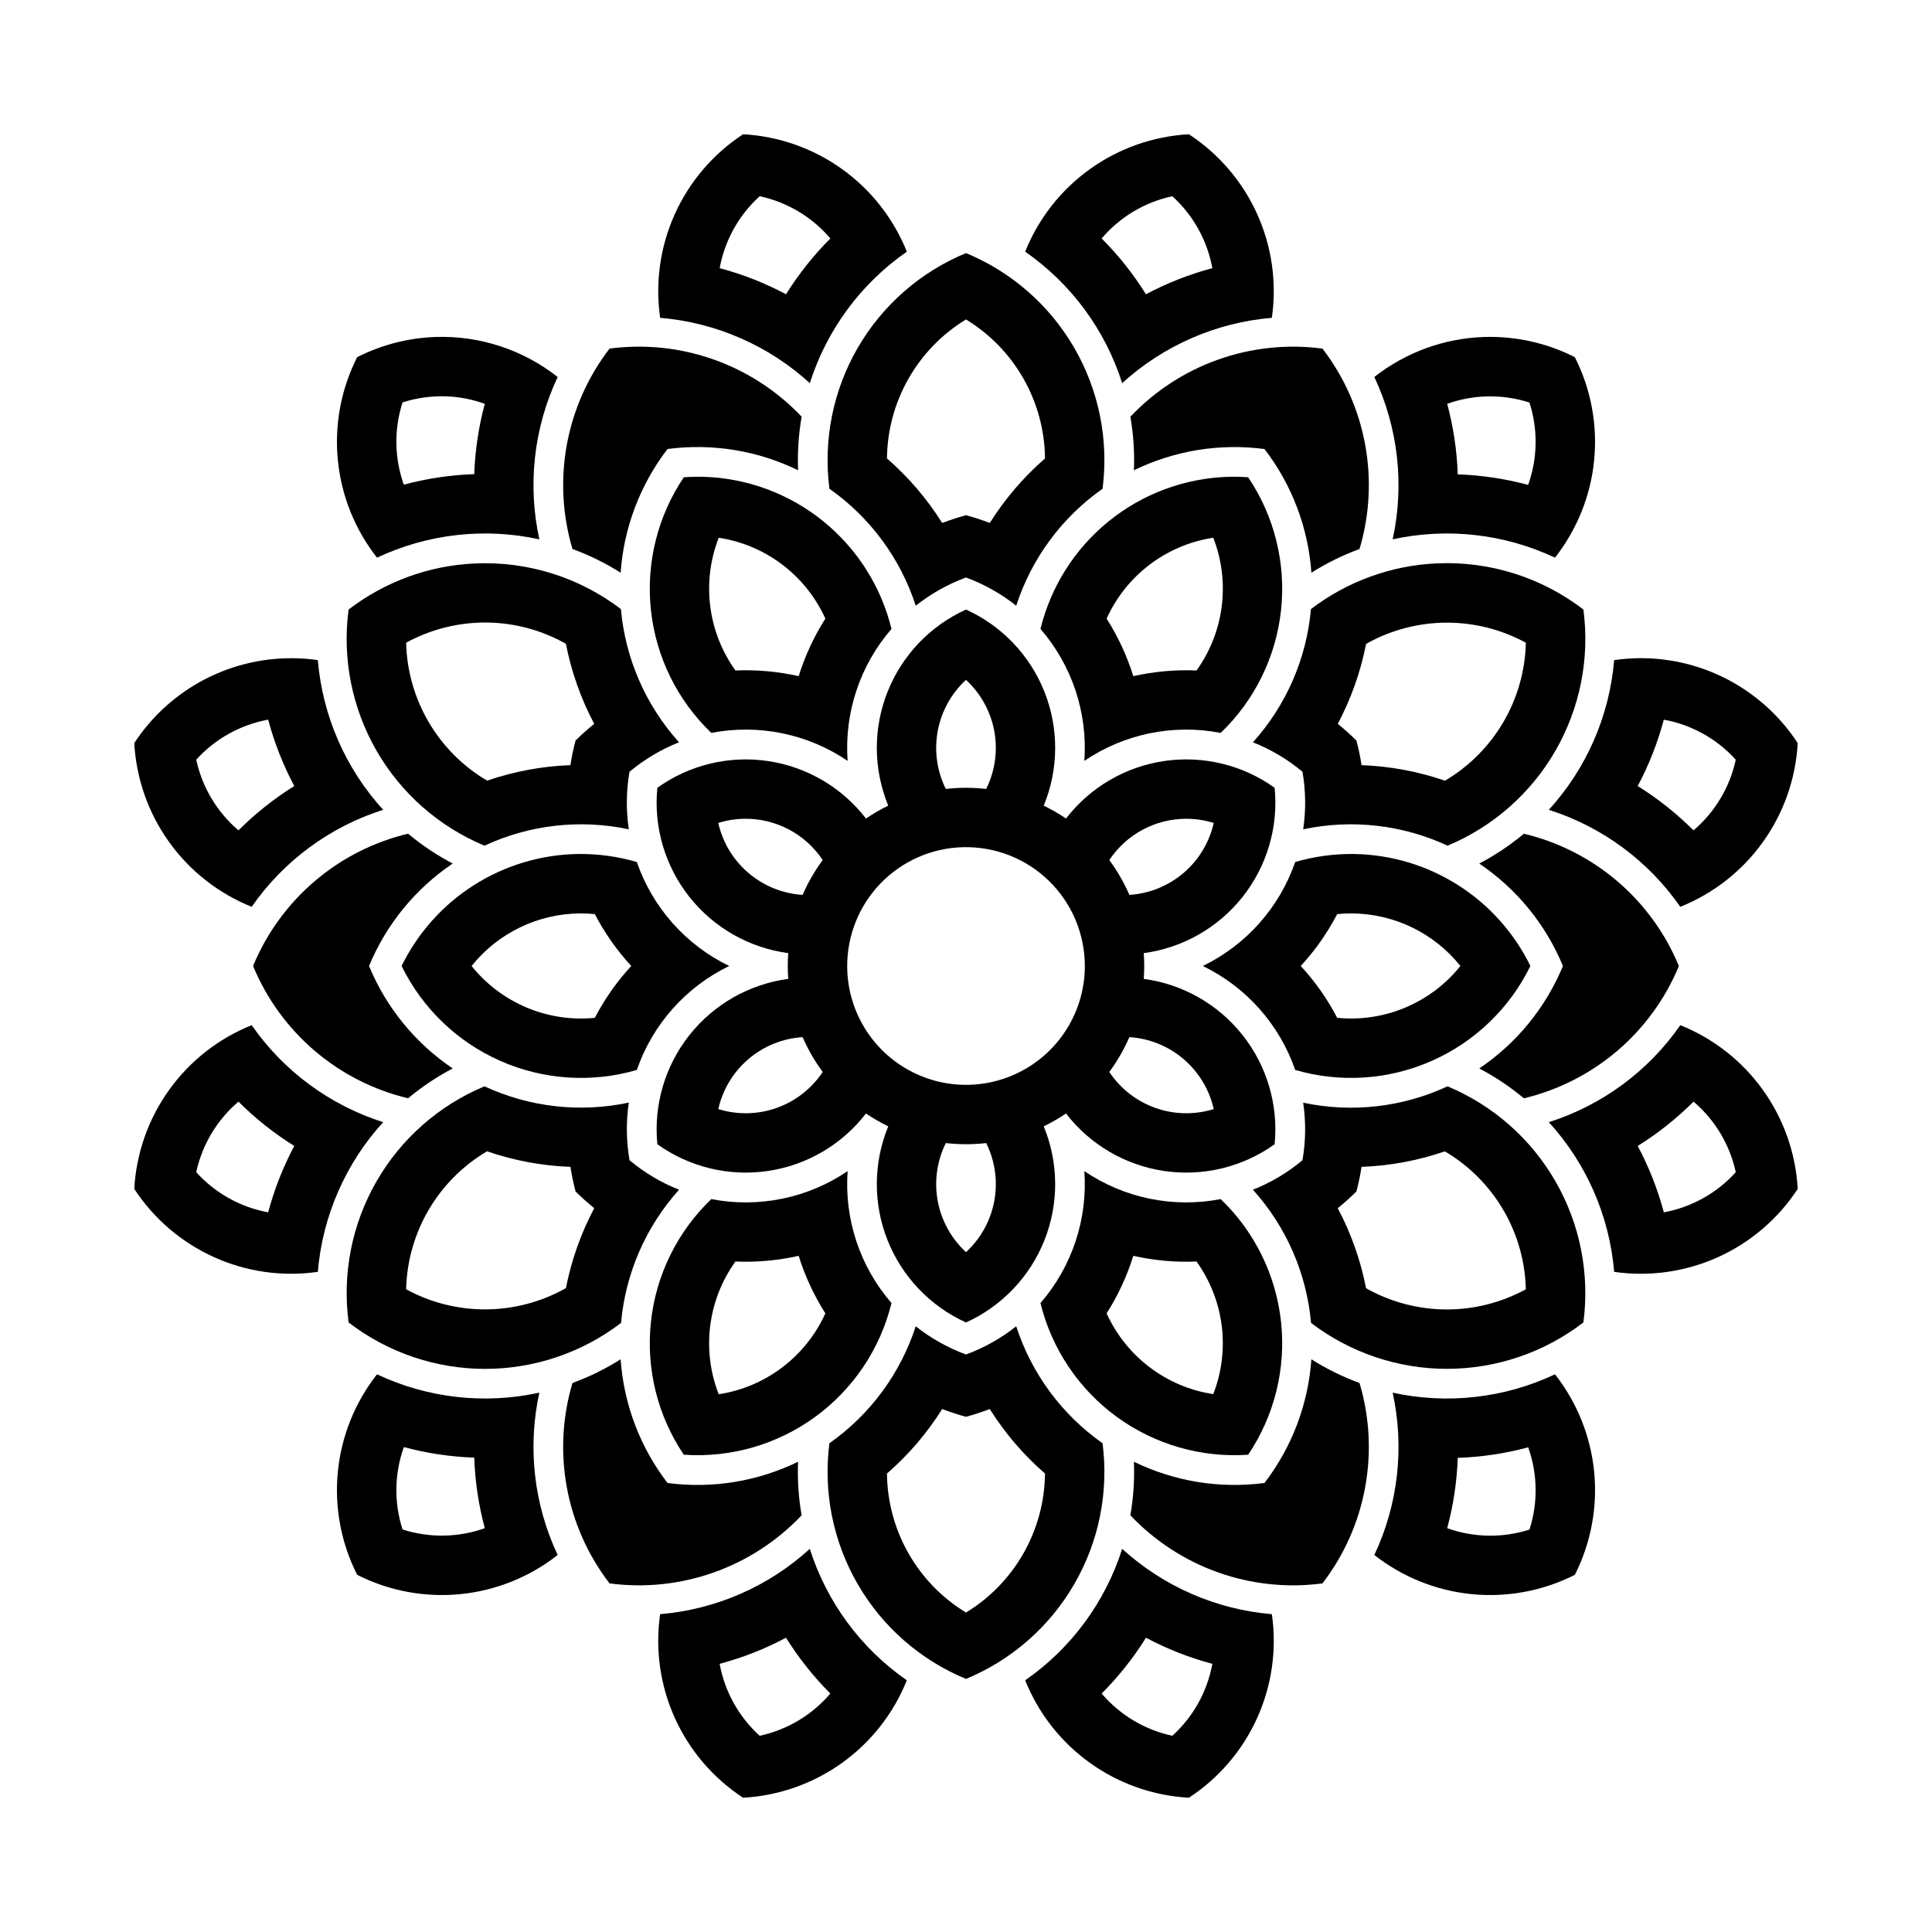 <?xml version="1.0" encoding="UTF-8"?>
<!-- The Best Svg Icon site in the world: iconSvg.co, Visit us! https://iconsvg.co -->
<svg fill="#000000" width="800px" height="800px" version="1.1" viewBox="144 144 512 512" xmlns="http://www.w3.org/2000/svg">
 <g>
  <path d="m400 305.54c-9.5 4.301-16.957 12.125-20.801 21.82-3.844 9.695-3.773 20.504 0.195 30.145-2.047 0.996-4.019 2.137-5.902 3.414-6.363-8.254-15.688-13.719-26-15.238s-20.812 1.02-29.289 7.09c-1.02 10.375 2.023 20.742 8.492 28.914 6.473 8.176 15.863 13.52 26.195 14.906-0.164 2.273-0.164 4.555 0 6.824-10.332 1.391-19.723 6.731-26.195 14.906-6.469 8.172-9.512 18.539-8.492 28.914 8.477 6.07 18.977 8.613 29.289 7.09 10.312-1.52 19.637-6.981 26-15.238 1.883 1.277 3.856 2.418 5.902 3.414-3.969 9.641-4.039 20.449-0.195 30.145s11.301 17.52 20.801 21.82c9.5-4.301 16.957-12.125 20.801-21.82s3.769-20.504-0.199-30.145c2.047-0.996 4.019-2.137 5.902-3.414 6.367 8.258 15.688 13.719 26 15.238 10.312 1.523 20.812-1.02 29.289-7.09 1.023-10.375-2.023-20.742-8.492-28.914-6.473-8.176-15.859-13.516-26.191-14.906 0.164-2.269 0.164-4.551 0-6.824 10.332-1.387 19.719-6.731 26.191-14.906 6.469-8.172 9.516-18.539 8.492-28.914-8.477-6.07-18.977-8.609-29.289-7.09s-19.633 6.984-26 15.238c-1.883-1.277-3.856-2.418-5.902-3.414 3.969-9.641 4.043-20.449 0.199-30.145-3.844-9.695-11.301-17.52-20.801-21.82zm0 18.633c3.898 3.59 6.527 8.348 7.492 13.562 0.965 5.211 0.215 10.594-2.144 15.344-3.555-0.406-7.144-0.406-10.699 0-2.356-4.75-3.109-10.133-2.144-15.344 0.965-5.215 3.594-9.973 7.496-13.562zm-58.766 36.809c8.344-0.129 16.176 3.996 20.789 10.945-2.117 2.867-3.902 5.961-5.32 9.227-5.289-0.332-10.324-2.371-14.355-5.809s-6.836-8.09-8-13.258c2.231-0.695 4.551-1.066 6.887-1.105zm117.19 0c2.453 0.004 4.887 0.379 7.227 1.105-1.16 5.168-3.969 9.82-8 13.258s-9.066 5.477-14.355 5.809c-1.418-3.266-3.203-6.359-5.316-9.227 4.543-6.848 12.227-10.961 20.445-10.945zm-59.316 7.535c8.508-0.242 16.746 2.969 22.844 8.898 6.102 5.934 9.539 14.082 9.539 22.59 0 11.25-6.004 21.645-15.746 27.27-9.742 5.625-21.746 5.625-31.488 0-9.742-5.625-15.742-16.02-15.742-27.27-0.004-8.199 3.191-16.078 8.902-21.957 5.715-5.879 13.496-9.301 21.691-9.531zm-42.402 50.336c1.418 3.266 3.203 6.359 5.32 9.227-2.93 4.41-7.211 7.754-12.199 9.527-4.992 1.773-10.422 1.883-15.477 0.312 1.164-5.168 3.969-9.82 8-13.258s9.066-5.477 14.355-5.809zm86.59 0c5.289 0.332 10.324 2.371 14.355 5.809s6.84 8.09 8 13.258c-5.055 1.57-10.484 1.461-15.477-0.312-4.988-1.773-9.27-5.117-12.195-9.527 2.113-2.867 3.898-5.961 5.316-9.227zm-48.645 28.074c3.555 0.406 7.144 0.406 10.699 0 2.359 4.75 3.109 10.133 2.144 15.348-0.965 5.211-3.594 9.969-7.492 13.559-3.902-3.59-6.531-8.348-7.496-13.559-0.965-5.215-0.211-10.598 2.144-15.348z"/>
  <path d="m330.47 270.36c-1.754-0.047-3.508-0.004-5.258 0.125-6.961 10.34-10.043 22.805-8.711 35.199 1.332 12.395 7 23.918 16 32.543 12.547-2.43 25.547 0.238 36.129 7.41-0.918-12.734 3.262-25.312 11.625-34.965-2.75-11.238-9.109-21.266-18.098-28.547-8.992-7.281-20.125-11.414-31.688-11.766zm3.996 16.145c12.441 1.898 23.078 9.965 28.262 21.434-3.019 4.75-5.398 9.879-7.074 15.25-5.496-1.238-11.129-1.746-16.758-1.504-7.336-10.223-9-23.461-4.43-35.18z"/>
  <path d="m297.08 370.32c-9.754 0.164-19.277 3.023-27.508 8.262-8.234 5.234-14.855 12.645-19.141 21.414 5.481 11.199 14.734 20.105 26.141 25.145 11.402 5.043 24.219 5.894 36.191 2.406 4.176-12.07 12.984-21.98 24.477-27.551-11.492-5.57-20.301-15.484-24.477-27.555-5.094-1.488-10.379-2.203-15.684-2.121zm0.832 15.746c1.242-0.004 2.484 0.059 3.719 0.184 2.598 4.984 5.848 9.609 9.656 13.746-3.809 4.137-7.059 8.758-9.656 13.742-12.508 1.238-24.797-3.934-32.656-13.742 7.039-8.785 17.68-13.91 28.938-13.93z"/>
  <path d="m368.63 454.36c-10.582 7.176-23.582 9.84-36.129 7.414-9 8.621-14.668 20.148-16 32.539-1.332 12.395 1.75 24.859 8.711 35.203 12.438 0.859 24.781-2.703 34.852-10.055 10.07-7.352 17.223-18.027 20.191-30.137-8.363-9.652-12.543-22.227-11.625-34.965zm-12.977 22.449c1.676 5.375 4.055 10.5 7.074 15.25-5.184 11.469-15.82 19.535-28.262 21.434-4.57-11.719-2.906-24.957 4.43-35.176 5.629 0.238 11.262-0.27 16.758-1.508z"/>
  <path d="m431.36 454.36c0.918 12.738-3.262 25.312-11.625 34.965 2.969 12.109 10.121 22.785 20.191 30.137 10.07 7.352 22.414 10.914 34.852 10.055 6.961-10.344 10.047-22.809 8.711-35.203-1.332-12.391-6.996-23.918-15.996-32.539-12.551 2.426-25.551-0.238-36.133-7.414zm12.977 22.449c5.496 1.238 11.129 1.746 16.758 1.508 7.324 10.211 8.992 23.434 4.43 35.145-12.434-1.891-23.066-9.945-28.258-21.402 3.016-4.75 5.394-9.875 7.07-15.25z"/>
  <path d="m502.89 370.32c-5.293-0.078-10.57 0.637-15.648 2.121-4.18 12.07-12.984 21.984-24.48 27.555 11.496 5.57 20.301 15.48 24.48 27.551 11.969 3.488 24.785 2.637 36.191-2.406 11.402-5.039 20.66-13.945 26.137-25.145-4.285-8.773-10.914-16.188-19.152-21.422-8.238-5.238-17.766-8.094-27.527-8.254zm-1.012 15.746c11.332-0.047 22.062 5.082 29.148 13.93-7.859 9.809-20.145 14.98-32.656 13.742-2.598-4.984-5.844-9.605-9.656-13.742 3.812-4.137 7.059-8.762 9.656-13.746 1.164-0.117 2.336-0.18 3.508-0.184z"/>
  <path d="m469.49 270.36c-11.559 0.359-22.68 4.496-31.668 11.777-8.984 7.281-15.336 17.305-18.086 28.535 8.363 9.652 12.543 22.23 11.625 34.965 10.582-7.172 23.582-9.84 36.133-7.41 9-8.625 14.664-20.148 15.996-32.543 1.336-12.395-1.75-24.859-8.711-35.199-1.758-0.129-3.523-0.172-5.289-0.125zm-3.965 16.145c4.57 11.719 2.906 24.957-4.43 35.18-5.629-0.242-11.262 0.266-16.758 1.504-1.676-5.371-4.055-10.5-7.07-15.25 5.184-11.469 15.816-19.535 28.258-21.434z"/>
  <path d="m400 211.07c-12.059 4.984-22.141 13.805-28.684 25.094-6.539 11.289-9.18 24.418-7.512 37.359 10.785 7.578 18.816 18.457 22.879 30.996 4.012-3.184 8.508-5.707 13.316-7.473 4.805 1.766 9.301 4.289 13.312 7.473 4.062-12.539 12.094-23.418 22.879-30.996 1.672-12.941-0.969-26.07-7.512-37.359-6.543-11.289-16.621-20.109-28.68-25.094zm0 17.59c12.875 7.836 20.793 21.766 20.938 36.836-5.691 4.949-10.625 10.711-14.637 17.098-2.062-0.793-4.168-1.48-6.301-2.059-2.137 0.578-4.242 1.266-6.305 2.059-4.012-6.387-8.941-12.148-14.637-17.098 0.145-15.07 8.062-29 20.941-36.836z"/>
  <path d="m269.71 293.33c-12.098 0.57-23.727 4.832-33.332 12.207-1.715 12.938 0.887 26.078 7.394 37.391 6.512 11.312 16.566 20.164 28.613 25.184 11.945-5.551 25.367-7.07 38.254-4.336-0.75-5.059-0.691-10.207 0.184-15.25 3.934-3.285 8.363-5.922 13.129-7.812-8.824-9.785-14.234-22.172-15.406-35.301-11.117-8.477-24.871-12.754-38.836-12.082zm3.445 15.648c7.301 0.105 14.457 2.039 20.816 5.629 1.441 7.402 3.969 14.555 7.504 21.219-1.727 1.387-3.379 2.867-4.953 4.426-0.562 2.148-1.016 4.324-1.352 6.519-7.531 0.277-14.984 1.668-22.109 4.121v-0.031c-12.973-7.656-21.078-21.469-21.434-36.531 6.594-3.609 14.008-5.449 21.527-5.352z"/>
  <path d="m356.44 254.43c-0.812 4.684-1.125 9.441-0.938 14.191-10.73-5.234-22.766-7.191-34.602-5.629-7.269 9.469-11.594 20.871-12.426 32.781-4.019-2.539-8.297-4.648-12.762-6.285-5.434-18.254-1.781-38.004 9.824-53.109 18.879-2.496 37.812 4.215 50.902 18.051z"/>
  <path d="m272.39 431.89c-12.047 5.019-22.102 13.871-28.613 25.184-6.508 11.312-9.109 24.453-7.394 37.391 10.344 7.957 23.027 12.281 36.078 12.305 13.051 0.02 25.746-4.258 36.121-12.18 1.164-13.121 6.559-25.512 15.375-35.301-4.766-1.887-9.195-4.523-13.129-7.812-0.875-5.051-0.938-10.211-0.184-15.281-12.883 2.746-26.309 1.234-38.254-4.305zm0.676 17.219c7.125 2.457 14.578 3.844 22.109 4.121 0.336 2.195 0.789 4.371 1.352 6.519 1.574 1.562 3.227 3.039 4.953 4.43-3.531 6.652-6.059 13.793-7.504 21.184-13.113 7.406-29.121 7.523-42.344 0.309 0.344-15.07 8.449-28.898 21.434-36.562z"/>
  <path d="m386.68 495.48c-4.062 12.539-12.094 23.418-22.879 30.996-1.668 12.941 0.973 26.07 7.512 37.359 6.543 11.293 16.625 20.109 28.684 25.094 12.059-4.984 22.137-13.801 28.68-25.094 6.543-11.289 9.184-24.418 7.512-37.359-10.785-7.578-18.816-18.457-22.879-30.996-4.012 3.184-8.508 5.707-13.312 7.473-4.809-1.766-9.305-4.289-13.316-7.473zm7.012 21.926c2.062 0.797 4.168 1.484 6.305 2.059 2.133-0.574 4.238-1.262 6.301-2.059 4.012 6.391 8.945 12.152 14.637 17.098-0.145 15.074-8.062 29.004-20.938 36.84-12.879-7.836-20.797-21.766-20.941-36.84 5.695-4.945 10.625-10.707 14.637-17.098z"/>
  <path d="m527.61 431.89c-11.945 5.551-25.371 7.074-38.254 4.336 0.75 5.062 0.688 10.211-0.188 15.25-3.93 3.289-8.363 5.926-13.129 7.812 8.828 9.785 14.234 22.176 15.406 35.301 10.371 7.914 23.062 12.188 36.105 12.168 13.047-0.023 25.719-4.344 36.066-12.293 1.711-12.938-0.891-26.078-7.398-37.391-6.508-11.312-16.566-20.164-28.609-25.184zm-0.68 17.219v0.031c12.977 7.66 21.078 21.469 21.434 36.531-13.215 7.227-29.223 7.121-42.344-0.277-1.441-7.402-3.969-14.551-7.5-21.215 1.723-1.391 3.375-2.867 4.949-4.43 0.562-2.148 1.016-4.324 1.352-6.519 7.535-0.277 14.984-1.664 22.109-4.121z"/>
  <path d="m524.78 293.3c-12.094 0.539-23.738 4.766-33.363 12.113-1.164 13.125-6.559 25.512-15.375 35.301 4.766 1.891 9.199 4.527 13.129 7.812 0.875 5.043 0.938 10.191 0.188 15.25 12.883-2.734 26.309-1.215 38.254 4.336 12.043-5.019 22.102-13.871 28.609-25.184 6.508-11.312 9.109-24.453 7.398-37.391-11.098-8.531-24.855-12.867-38.84-12.238zm2.676 15.711c7.305-0.004 14.496 1.824 20.91 5.32-0.344 15.074-8.449 28.898-21.434 36.562-7.125-2.453-14.574-3.844-22.109-4.121-0.336-2.195-0.789-4.371-1.352-6.519-1.574-1.559-3.227-3.039-4.949-4.426 3.527-6.656 6.059-13.793 7.5-21.188 6.543-3.691 13.926-5.629 21.434-5.629z"/>
  <path d="m252.15 364.94c3.648 3.047 7.613 5.695 11.82 7.906-9.895 6.676-17.609 16.121-22.172 27.152 4.562 11.031 12.277 20.477 22.172 27.152-4.207 2.211-8.172 4.859-11.82 7.906-18.527-4.418-33.805-17.457-41.082-35.059 7.277-17.602 22.555-30.641 41.082-35.059z"/>
  <path d="m295.71 510.51c4.465-1.637 8.742-3.742 12.762-6.285 0.832 11.91 5.156 23.312 12.426 32.781 11.836 1.562 23.871-0.395 34.602-5.629-0.191 4.75 0.125 9.508 0.938 14.191-13.09 13.832-32.023 20.547-50.902 18.047-11.605-15.102-15.258-34.852-9.824-53.105z"/>
  <path d="m443.56 545.57c0.812-4.688 1.129-9.441 0.938-14.195 10.73 5.234 22.766 7.191 34.602 5.629 7.273-9.469 11.594-20.867 12.43-32.777 4.016 2.539 8.293 4.644 12.758 6.285 5.434 18.254 1.781 38.004-9.824 53.105-18.879 2.5-37.812-4.215-50.902-18.047z"/>
  <path d="m547.84 435.06c-3.648-3.047-7.613-5.695-11.82-7.906 9.898-6.676 17.609-16.121 22.176-27.152-4.566-11.031-12.277-20.477-22.176-27.152 4.207-2.211 8.172-4.859 11.82-7.906 18.527 4.418 33.809 17.457 41.082 35.059-7.273 17.602-22.555 30.641-41.082 35.059z"/>
  <path d="m504.29 289.49c-4.465 1.641-8.742 3.746-12.758 6.285-0.836-11.91-5.156-23.309-12.43-32.777-11.836-1.562-23.871 0.395-34.602 5.629 0.191-4.75-0.125-9.508-0.938-14.191 13.09-13.836 32.023-20.547 50.902-18.051 11.605 15.102 15.258 34.855 9.824 53.109z"/>
  <path d="m459.07 179.58c-9.445 0.52-18.543 3.723-26.23 9.234-7.688 5.512-13.641 13.105-17.16 21.883 12.18 8.461 21.215 20.711 25.707 34.84 10.953-9.984 24.898-16.07 39.668-17.312 1.348-9.359-0.008-18.906-3.902-27.523-3.894-8.617-10.168-15.945-18.082-21.121zm-4.398 16.422c5.539 5.012 9.27 11.715 10.609 19.062-6.109 1.629-12.008 3.949-17.59 6.918-3.34-5.359-7.281-10.32-11.746-14.789 4.84-5.691 11.422-9.625 18.727-11.191z"/>
  <path d="m340.93 179.58c-7.914 5.176-14.188 12.504-18.082 21.121s-5.246 18.164-3.902 27.523c14.77 1.242 28.715 7.328 39.668 17.312 4.492-14.129 13.531-26.379 25.707-34.84-3.519-8.777-9.473-16.371-17.16-21.883-7.684-5.512-16.785-8.715-26.23-9.234zm4.398 16.422c7.305 1.566 13.887 5.5 18.727 11.191-4.465 4.469-8.406 9.43-11.746 14.789-5.578-2.969-11.48-5.289-17.59-6.918 1.344-7.348 5.07-14.051 10.609-19.062z"/>
  <path d="m259.38 233.3c-7.215 0.258-14.289 2.082-20.727 5.352-4.273 8.438-6.047 17.922-5.117 27.336 0.934 9.41 4.531 18.363 10.375 25.801 13.414-6.32 28.535-8.027 43.02-4.859-3.168-14.484-1.461-29.605 4.859-43.02-9.215-7.25-20.695-11.008-32.41-10.609zm3.137 15.746c3.398 0.152 6.758 0.816 9.961 1.969-1.637 6.082-2.574 12.336-2.797 18.633-6.309 0.219-12.57 1.16-18.664 2.797-2.508-7.031-2.629-14.691-0.34-21.801 3.82-1.227 7.828-1.77 11.84-1.598z"/>
  <path d="m223.28 318.48c-17.504-0.746-34.105 7.785-43.695 22.445 0.52 9.445 3.723 18.547 9.234 26.23 5.512 7.688 13.105 13.641 21.883 17.16 8.461-12.176 20.711-21.215 34.84-25.707-9.984-10.953-16.07-24.898-17.312-39.668-1.641-0.238-3.293-0.391-4.949-0.461zm-8.211 16.234c1.629 6.109 3.949 12.012 6.918 17.59-5.359 3.34-10.32 7.281-14.789 11.746-5.691-4.84-9.625-11.422-11.191-18.727 5.012-5.539 11.715-9.266 19.062-10.609z"/>
  <path d="m210.7 415.68c-8.777 3.519-16.371 9.473-21.883 17.16-5.512 7.688-8.715 16.785-9.234 26.23 5.176 7.914 12.504 14.188 21.121 18.082 8.617 3.894 18.164 5.25 27.523 3.902 1.242-14.77 7.328-28.715 17.312-39.668-14.129-4.492-26.379-13.527-34.84-25.707zm-3.504 20.266c4.469 4.465 9.43 8.406 14.789 11.746-2.969 5.582-5.289 11.48-6.918 17.59-7.352-1.352-14.055-5.09-19.062-10.641 1.574-7.293 5.508-13.863 11.191-18.695z"/>
  <path d="m243.91 508.21c-5.844 7.438-9.441 16.391-10.375 25.801-0.93 9.414 0.844 18.898 5.117 27.336 8.438 4.273 17.922 6.047 27.336 5.117 9.41-0.934 18.363-4.531 25.801-10.375-6.32-13.41-8.027-28.535-4.859-43.02-14.484 3.168-29.605 1.461-43.02-4.859zm7.106 19.281c6.094 1.641 12.355 2.578 18.664 2.797 0.219 6.32 1.156 12.594 2.797 18.699-7.031 2.508-14.695 2.625-21.801 0.336-2.289-7.106-2.168-14.77 0.34-21.801z"/>
  <path d="m358.61 554.46c-10.953 9.984-24.898 16.07-39.668 17.312-1.344 9.359 0.008 18.91 3.902 27.527s10.168 15.941 18.082 21.117c9.445-0.52 18.547-3.723 26.23-9.234 7.688-5.512 13.641-13.105 17.16-21.883-12.176-8.461-21.215-20.711-25.707-34.84zm-6.305 23.555c3.34 5.359 7.281 10.324 11.746 14.789-4.84 5.691-11.422 9.625-18.727 11.195-5.539-5.016-9.266-11.719-10.609-19.066 6.109-1.629 12.012-3.949 17.59-6.918z"/>
  <path d="m441.39 554.46c-4.492 14.129-13.527 26.379-25.707 34.84 3.519 8.777 9.473 16.371 17.16 21.883 7.688 5.512 16.785 8.715 26.23 9.234 7.914-5.176 14.188-12.5 18.082-21.117 3.894-8.617 5.25-18.168 3.902-27.527-14.77-1.242-28.715-7.328-39.668-17.312zm6.305 23.555c5.582 2.969 11.48 5.289 17.59 6.918-1.34 7.348-5.07 14.051-10.609 19.066-7.305-1.57-13.887-5.504-18.727-11.195 4.465-4.465 8.406-9.43 11.746-14.789z"/>
  <path d="m556.09 508.21c-13.41 6.32-28.535 8.027-43.02 4.859 3.168 14.484 1.461 29.609-4.859 43.02 7.438 5.844 16.391 9.441 25.801 10.375 9.414 0.93 18.898-0.844 27.336-5.117 4.273-8.438 6.047-17.922 5.117-27.336-0.934-9.41-4.531-18.363-10.375-25.801zm-7.102 19.344c2.508 7.031 2.625 14.695 0.336 21.801-7.109 2.277-14.773 2.148-21.801-0.367 1.637-6.086 2.574-12.34 2.797-18.637 6.309-0.219 12.57-1.156 18.668-2.797z"/>
  <path d="m589.3 415.68c-8.461 12.18-20.711 21.215-34.84 25.707 9.984 10.953 16.07 24.898 17.312 39.668 9.359 1.348 18.91-0.008 27.527-3.902 8.617-3.894 15.941-10.168 21.117-18.082-0.52-9.445-3.723-18.543-9.234-26.23-5.512-7.688-13.105-13.641-21.883-17.16zm3.504 20.266c5.684 4.832 9.621 11.402 11.195 18.695-5.012 5.551-11.715 9.289-19.066 10.641-1.629-6.109-3.949-12.008-6.918-17.59 5.359-3.34 10.324-7.281 14.789-11.746z"/>
  <path d="m578.44 318.42c-2.234 0.023-4.465 0.199-6.672 0.523-1.242 14.77-7.328 28.715-17.312 39.668 14.129 4.492 26.379 13.531 34.84 25.707 8.777-3.519 16.371-9.473 21.883-17.16 5.512-7.684 8.715-16.785 9.234-26.23-9.246-14.156-25.062-22.637-41.973-22.508zm6.488 16.297c7.348 1.344 14.051 5.07 19.066 10.609-1.57 7.305-5.504 13.887-11.195 18.727-4.465-4.465-9.43-8.406-14.789-11.746 2.969-5.578 5.289-11.48 6.918-17.59z"/>
  <path d="m537.36 233.3c-10.602 0.336-20.816 4.055-29.152 10.609 6.32 13.414 8.027 28.535 4.859 43.02 14.484-3.168 29.609-1.461 43.02 4.859 5.844-7.438 9.441-16.391 10.375-25.801 0.93-9.414-0.844-18.898-5.117-27.336-7.422-3.762-15.668-5.602-23.984-5.352zm1.969 15.746c3.394 0.039 6.762 0.59 9.992 1.629 2.289 7.106 2.172 14.77-0.336 21.801v0.031c-6.098-1.641-12.359-2.578-18.668-2.797-0.215-6.32-1.156-12.59-2.797-18.695 3.789-1.352 7.785-2.019 11.809-1.969z"/>
 </g>
</svg>